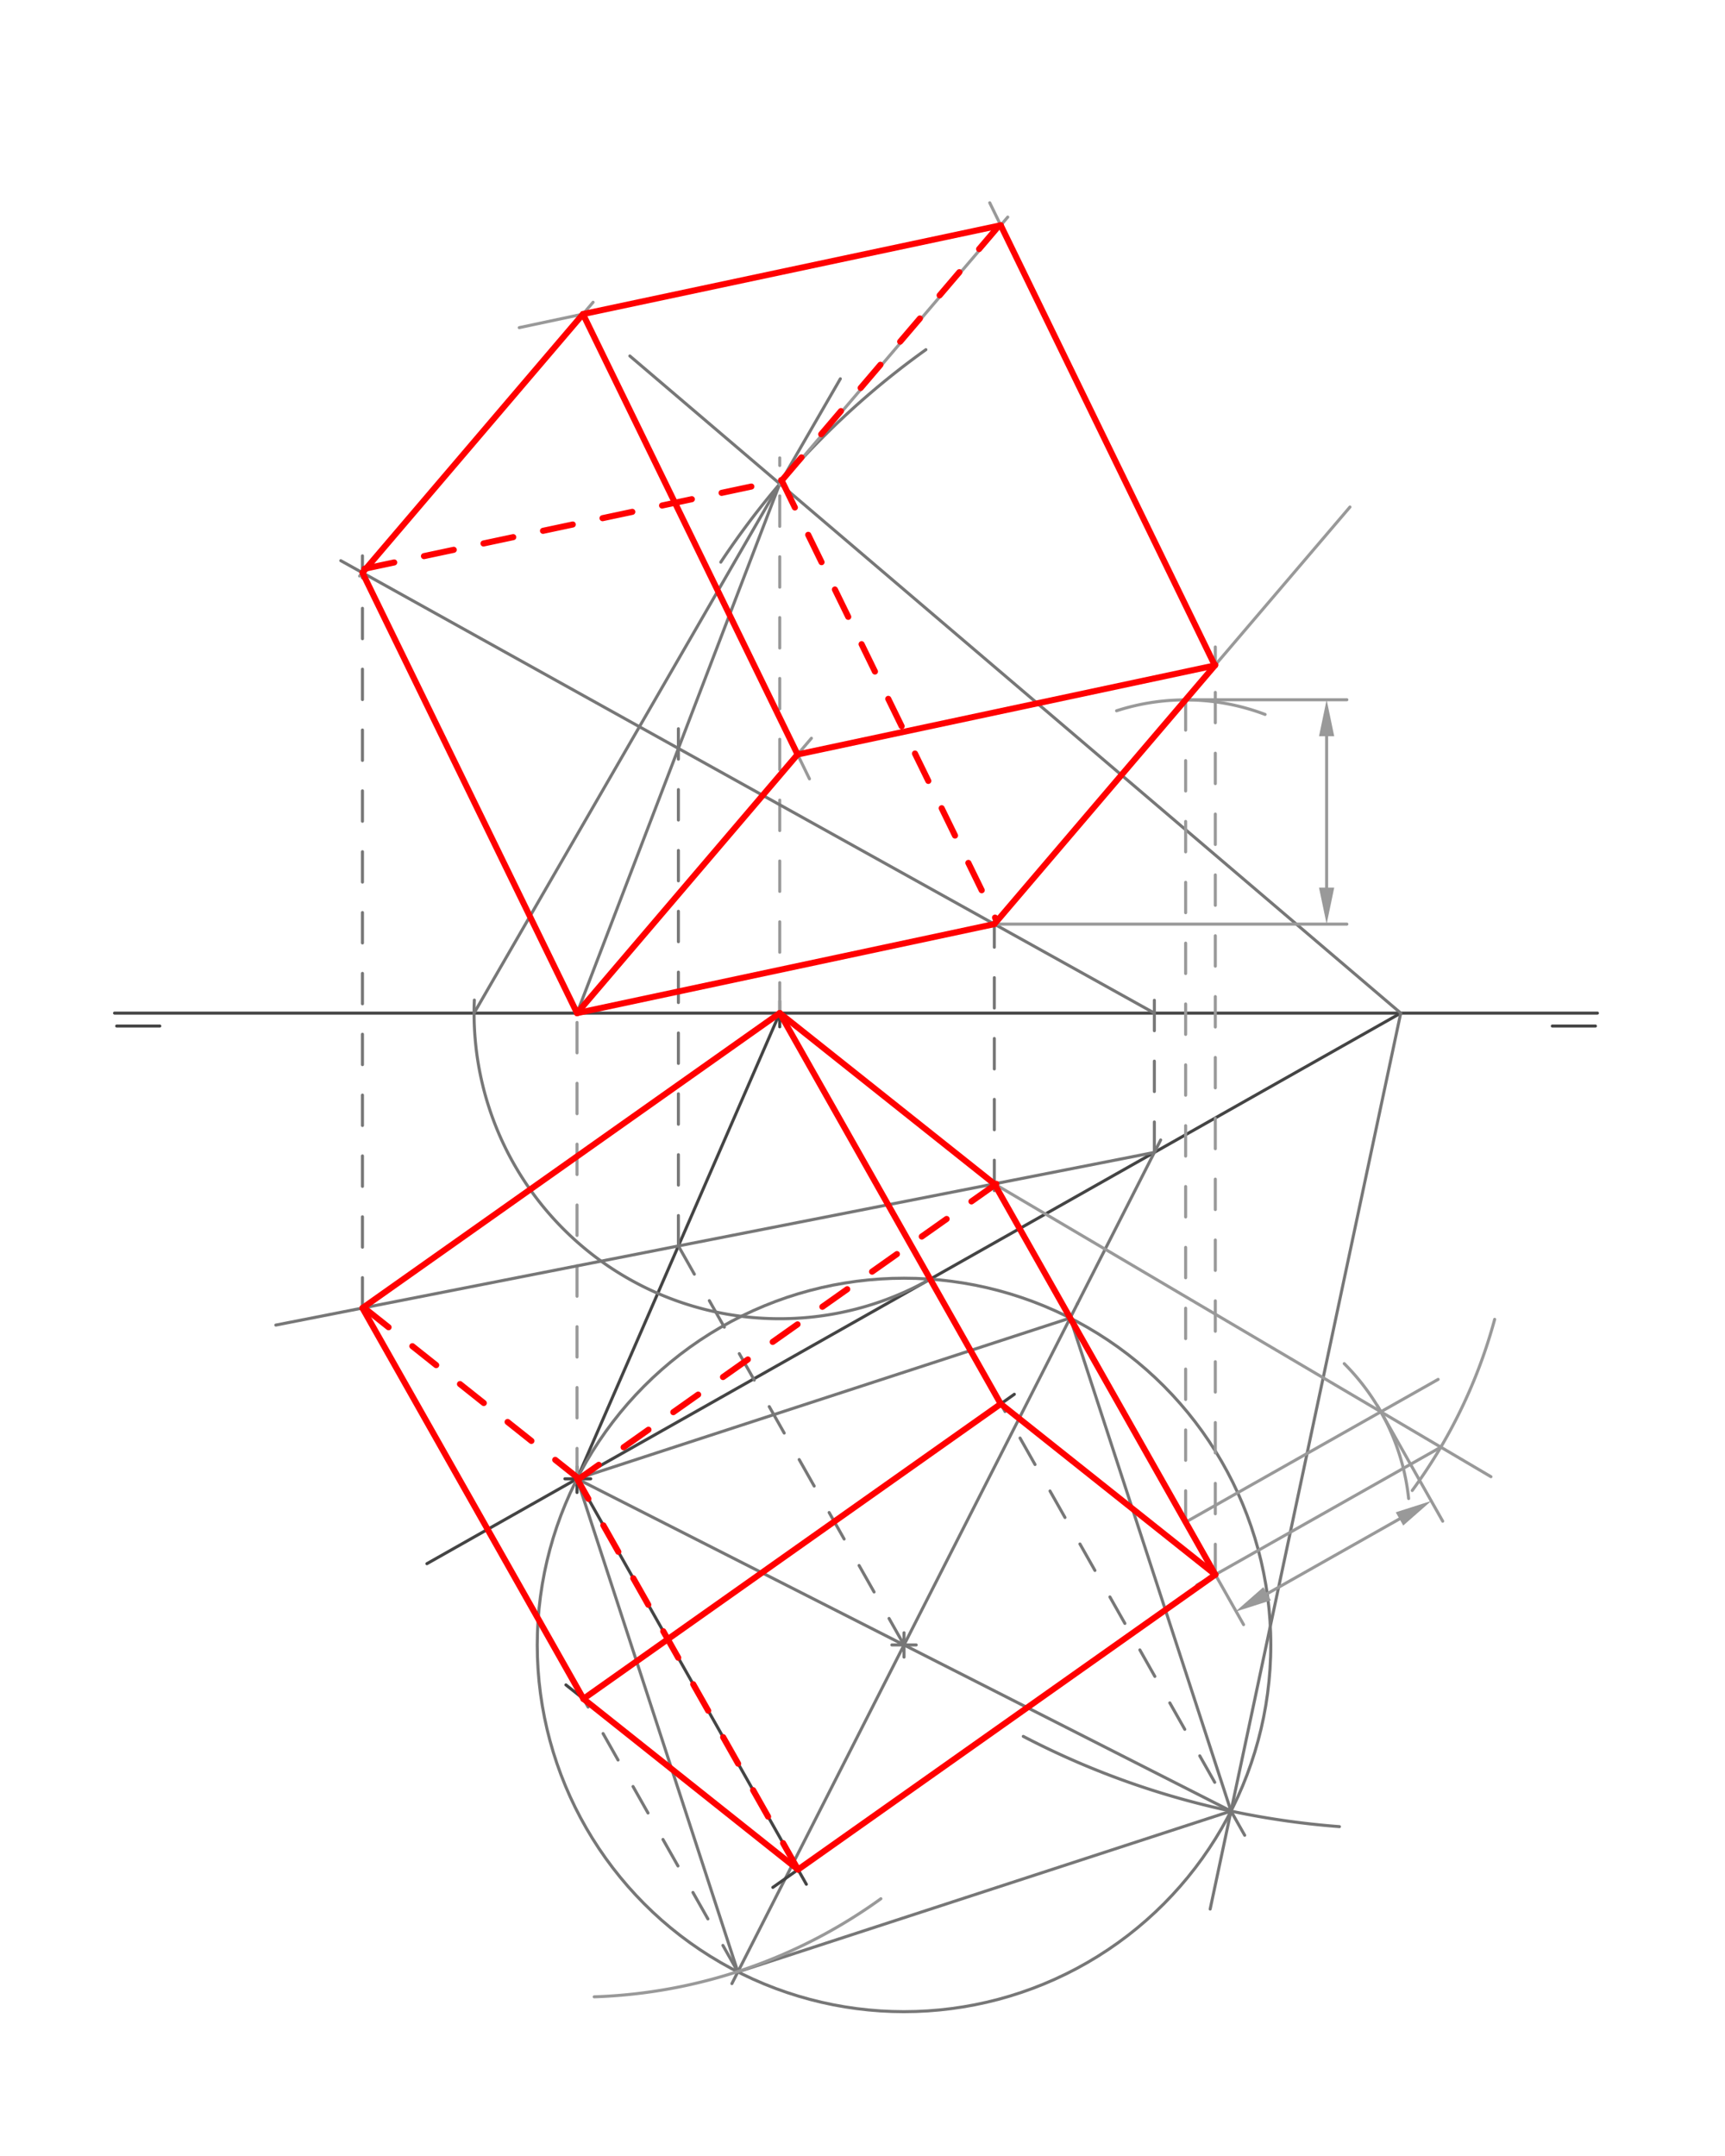 <svg xmlns="http://www.w3.org/2000/svg" class="svg--1it" height="100%" preserveAspectRatio="xMidYMid meet" viewBox="0 0 566.929 708.661" width="100%"><defs><marker id="marker-arrow" markerHeight="16" markerUnits="userSpaceOnUse" markerWidth="24" orient="auto-start-reverse" refX="24" refY="4" viewBox="0 0 24 8"><path d="M 0 0 L 24 4 L 0 8 z" stroke="inherit"></path></marker></defs><g class="aux-layer--1FB"><g class="element--2qn"><line stroke="#444444" stroke-dasharray="none" stroke-linecap="round" stroke-width="1" x1="37.65" x2="525" y1="333" y2="333"></line></g><g class="element--2qn"><line stroke="#444444" stroke-dasharray="none" stroke-linecap="round" stroke-width="1" x1="38.35" x2="52.523" y1="337.252" y2="337.252"></line></g><g class="element--2qn"><line stroke="#444444" stroke-dasharray="none" stroke-linecap="round" stroke-width="1" x1="524.35" x2="510.177" y1="337.252" y2="337.252"></line></g><g class="element--2qn"><line stroke="#444444" stroke-dasharray="none" stroke-linecap="round" stroke-width="1" x1="189.65" x2="256.264" y1="486.071" y2="333"></line></g><g class="element--2qn"><line stroke="#444444" stroke-dasharray="none" stroke-linecap="round" stroke-width="1" x1="185.65" x2="194.154" y1="486.071" y2="486.071"></line></g><g class="element--2qn"><line stroke="#444444" stroke-dasharray="none" stroke-linecap="round" stroke-width="1" x1="189.65" x2="189.65" y1="482.071" y2="490.575"></line></g><g class="element--2qn"><line stroke="#444444" stroke-dasharray="none" stroke-linecap="round" stroke-width="1" x1="256.264" x2="256.264" y1="329" y2="337.504"></line></g><g class="element--2qn"><line stroke="#444444" stroke-dasharray="none" stroke-linecap="round" stroke-width="1" x1="140.3" x2="460.359" y1="513.976" y2="333"></line></g><g class="element--2qn"><line stroke="#777777" stroke-dasharray="none" stroke-linecap="round" stroke-width="1" x1="256.264" x2="308.002" y1="333" y2="424.5"></line></g><g class="element--2qn"><path d="M 305.71 420.445 A 100.457 100.457 0 0 1 155.898 328.73" fill="none" stroke="#777777" stroke-dasharray="none" stroke-linecap="round" stroke-width="1"></path></g><g class="element--2qn"><line stroke="#777777" stroke-dasharray="none" stroke-linecap="round" stroke-width="1" x1="155.807" x2="276.185" y1="333" y2="124.5"></line></g><g class="element--2qn"><line stroke="#999999" stroke-dasharray="10" stroke-linecap="round" stroke-width="1" x1="256.264" x2="256.264" y1="333" y2="150.5"></line></g><g class="element--2qn"><line stroke="#777777" stroke-dasharray="none" stroke-linecap="round" stroke-width="1" x1="460.359" x2="256.264" y1="333" y2="159.004"></line></g><g class="element--2qn"><line stroke="#777777" stroke-dasharray="none" stroke-linecap="round" stroke-width="1" x1="256.264" x2="207" y1="159.004" y2="117.005"></line></g><g class="element--2qn"><line stroke="#999999" stroke-dasharray="10" stroke-linecap="round" stroke-width="1" x1="189.65" x2="189.65" y1="486.071" y2="327.5"></line></g><g class="element--2qn"><line stroke="#777777" stroke-dasharray="none" stroke-linecap="round" stroke-width="1" x1="189.65" x2="256.264" y1="333" y2="159.004"></line></g><g class="element--2qn"><path d="M 236.896 184.768 A 268.157 268.157 0 0 1 304.296 114.934" fill="none" stroke="#777777" stroke-dasharray="none" stroke-linecap="round" stroke-width="1"></path></g><g class="element--2qn"><path d="M 440.213 600.4 A 268.157 268.157 0 0 1 336.308 570.739" fill="none" stroke="#777777" stroke-dasharray="none" stroke-linecap="round" stroke-width="1"></path></g><g class="element--2qn"><line stroke="#777777" stroke-dasharray="10" stroke-linecap="round" stroke-width="1" x1="305.71" x2="409.5" y1="420.445" y2="604"></line></g><g class="element--2qn"><line stroke="#777777" stroke-dasharray="none" stroke-linecap="round" stroke-width="1" x1="460.359" x2="404.575" y1="333" y2="595.291"></line></g><g class="element--2qn"><line stroke="#777777" stroke-dasharray="none" stroke-linecap="round" stroke-width="1" x1="404.575" x2="397.725" y1="595.291" y2="627.5"></line></g><g class="element--2qn"><line stroke="#777777" stroke-dasharray="none" stroke-linecap="round" stroke-width="1" x1="189.65" x2="404.575" y1="486.071" y2="595.291"></line></g><g class="element--2qn"><g class="center--1s5"><line x1="293.113" y1="540.681" x2="301.113" y2="540.681" stroke="#777777" stroke-width="1" stroke-linecap="round"></line><line x1="297.113" y1="536.681" x2="297.113" y2="544.681" stroke="#777777" stroke-width="1" stroke-linecap="round"></line><circle class="hit--230" cx="297.113" cy="540.681" r="4" stroke="none" fill="transparent"></circle></g><circle cx="297.113" cy="540.681" fill="none" r="120.543" stroke="#777777" stroke-dasharray="none" stroke-width="1"></circle></g><g class="element--2qn"><line stroke="#777777" stroke-dasharray="none" stroke-linecap="round" stroke-width="1" x1="297.113" x2="240.543" y1="540.681" y2="652"></line></g><g class="element--2qn"><line stroke="#777777" stroke-dasharray="none" stroke-linecap="round" stroke-width="1" x1="297.113" x2="354.121" y1="540.681" y2="428.5"></line></g><g class="element--2qn"><line stroke="#777777" stroke-dasharray="none" stroke-linecap="round" stroke-width="1" x1="189.65" x2="242.503" y1="486.071" y2="648.144"></line></g><g class="element--2qn"><line stroke="#777777" stroke-dasharray="none" stroke-linecap="round" stroke-width="1" x1="242.503" x2="404.575" y1="648.144" y2="595.291"></line></g><g class="element--2qn"><line stroke="#777777" stroke-dasharray="none" stroke-linecap="round" stroke-width="1" x1="404.575" x2="351.723" y1="595.291" y2="433.218"></line></g><g class="element--2qn"><line stroke="#777777" stroke-dasharray="none" stroke-linecap="round" stroke-width="1" x1="351.723" x2="189.65" y1="433.218" y2="486.071"></line></g><g class="element--2qn"><line stroke="#777777" stroke-dasharray="10" stroke-linecap="round" stroke-width="1" x1="297.113" x2="220.223" y1="540.681" y2="404.7"></line></g><g class="element--2qn"><line stroke="#777777" stroke-dasharray="none" stroke-linecap="round" stroke-width="1" x1="354.121" x2="381.461" y1="428.5" y2="374.7"></line></g><g class="element--2qn"><line stroke="#777777" stroke-dasharray="none" stroke-linecap="round" stroke-width="1" x1="379.384" x2="222.957" y1="378.787" y2="409.535"></line></g><g class="element--2qn"><line stroke="#777777" stroke-dasharray="none" stroke-linecap="round" stroke-width="1" x1="222.957" x2="90.65" y1="409.535" y2="435.543"></line></g><g class="element--2qn"><line stroke="#777777" stroke-dasharray="10" stroke-linecap="round" stroke-width="1" x1="351.723" x2="323.158" y1="433.218" y2="382.7"></line></g><g class="element--2qn"><line stroke="#777777" stroke-dasharray="10" stroke-linecap="round" stroke-width="1" x1="242.503" x2="116.157" y1="648.144" y2="424.7"></line></g><g class="element--2qn"><line stroke="#777777" stroke-dasharray="10" stroke-linecap="round" stroke-width="1" x1="222.957" x2="222.957" y1="409.535" y2="238"></line></g><g class="element--2qn"><line stroke="#777777" stroke-dasharray="10" stroke-linecap="round" stroke-width="1" x1="379.384" x2="379.384" y1="378.787" y2="328"></line></g><g class="element--2qn"><line stroke="#777777" stroke-dasharray="none" stroke-linecap="round" stroke-width="1" x1="379.384" x2="222.957" y1="333" y2="246.002"></line></g><g class="element--2qn"><line stroke="#777777" stroke-dasharray="none" stroke-linecap="round" stroke-width="1" x1="222.957" x2="112" y1="246.002" y2="184.292"></line></g><g class="element--2qn"><line stroke="#777777" stroke-dasharray="10" stroke-linecap="round" stroke-width="1" x1="119.124" x2="119.124" y1="429.946" y2="182.7"></line></g><g class="element--2qn"><line stroke="#777777" stroke-dasharray="10" stroke-linecap="round" stroke-width="1" x1="326.791" x2="326.791" y1="391.35" y2="300"></line></g><g class="element--2qn"><line stroke="#999999" stroke-dasharray="none" stroke-linecap="round" stroke-width="1" x1="326.791" x2="443.672" y1="303.75" y2="166.65"></line></g><g class="element--2qn"><line stroke="#999999" stroke-dasharray="none" stroke-linecap="round" stroke-width="1" x1="326.791" x2="408.709" y1="389.125" y2="534"></line></g><g class="element--2qn"><line stroke="#999999" stroke-dasharray="10" stroke-linecap="round" stroke-width="1" x1="389.664" x2="389.664" y1="230" y2="510"></line></g><g class="element--2qn"><line stroke="#999999" stroke-dasharray="none" stroke-linecap="round" stroke-width="1" x1="389.664" x2="472.65" y1="500.319" y2="453.395"></line></g><g class="element--2qn"><line stroke="#999999" stroke-dasharray="none" stroke-linecap="round" stroke-width="1" x1="326.791" x2="442.65" y1="303.75" y2="303.75"></line></g><g class="element--2qn"><line stroke="#999999" stroke-dasharray="none" stroke-linecap="round" stroke-width="1" x1="389.664" x2="442.65" y1="230" y2="230"></line></g><g class="element--2qn"><line stroke="#999999" stroke-dasharray="none" stroke-linecap="round" stroke-width="1" x1="436" x2="436" y1="242" y2="291.75"></line><path d="M436,230 l12,2.5 l0,-5 z" fill="#999999" stroke="#999999" stroke-width="0" transform="rotate(90, 436, 230)"></path><path d="M436,303.75 l12,2.5 l0,-5 z" fill="#999999" stroke="#999999" stroke-width="0" transform="rotate(270, 436, 303.75)"></path></g><g class="element--2qn"><path d="M 366.97 233.63 A 73.701 73.701 0 0 1 415.774 234.829" fill="none" stroke="#999999" stroke-dasharray="none" stroke-linecap="round" stroke-width="1"></path></g><g class="element--2qn"><path d="M 441.793 448.219 A 73.701 73.701 0 0 1 462.956 492.56" fill="none" stroke="#999999" stroke-dasharray="none" stroke-linecap="round" stroke-width="1"></path></g><g class="element--2qn"><line stroke="#999999" stroke-dasharray="none" stroke-linecap="round" stroke-width="1" x1="452.664" x2="474.151" y1="462" y2="500"></line></g><g class="element--2qn"><line stroke="#999999" stroke-dasharray="none" stroke-linecap="round" stroke-width="1" x1="459.945" x2="416.446" y1="499.256" y2="523.853"></line><path d="M470.391,493.35 l12,2.5 l0,-5 z" fill="#999999" stroke="#999999" stroke-width="0" transform="rotate(150.514, 470.391, 493.35)"></path><path d="M406,529.76 l12,2.5 l0,-5 z" fill="#999999" stroke="#999999" stroke-width="0" transform="rotate(330.514, 406, 529.76)"></path></g><g class="element--2qn"><line stroke="#999999" stroke-dasharray="none" stroke-linecap="round" stroke-width="1" x1="326.791" x2="453.819" y1="389.125" y2="464.042"></line></g><g class="element--2qn"><path d="M 289.506 624.1 A 170.362 170.362 0 0 1 195.295 656.34" fill="none" stroke="#999999" stroke-dasharray="none" stroke-linecap="round" stroke-width="1"></path></g><g class="element--2qn"><path d="M 491.229 433.657 A 170.362 170.362 0 0 1 464.139 489.915" fill="none" stroke="#999999" stroke-dasharray="none" stroke-linecap="round" stroke-width="1"></path></g><g class="element--2qn"><line stroke="#999999" stroke-dasharray="none" stroke-linecap="round" stroke-width="1" x1="453.819" x2="490" y1="464.042" y2="485.381"></line></g><g class="element--2qn"><line stroke="#999999" stroke-dasharray="none" stroke-linecap="round" stroke-width="1" x1="473.533" x2="393.35" y1="475.669" y2="521.008"></line></g><g class="element--2qn"><line stroke="#999999" stroke-dasharray="10" stroke-linecap="round" stroke-width="1" x1="399.422" x2="399.422" y1="517.575" y2="212.65"></line></g><g class="element--2qn"><line stroke="#999999" stroke-dasharray="none" stroke-linecap="round" stroke-width="1" x1="399.422" x2="325.28" y1="218.555" y2="66.65"></line></g><g class="element--2qn"><line stroke="#999999" stroke-dasharray="none" stroke-linecap="round" stroke-width="1" x1="256.264" x2="331.203" y1="159.252" y2="71.35"></line></g><g class="element--2qn"><line stroke="#999999" stroke-dasharray="none" stroke-linecap="round" stroke-width="1" x1="328.896" x2="170.65" y1="74.057" y2="107.693"></line></g><g class="element--2qn"><line stroke="#999999" stroke-dasharray="none" stroke-linecap="round" stroke-width="1" x1="118.189" x2="194.917" y1="189.35" y2="99.35"></line></g><g class="element--2qn"><line stroke="#999999" stroke-dasharray="none" stroke-linecap="round" stroke-width="1" x1="191.6" x2="266.031" y1="103.24" y2="256"></line></g><g class="element--2qn"><line stroke="#999999" stroke-dasharray="none" stroke-linecap="round" stroke-width="1" x1="189.65" x2="266.676" y1="333" y2="242.65"></line></g><g class="element--2qn"><line stroke="#999999" stroke-dasharray="none" stroke-linecap="round" stroke-width="1" x1="262.126" x2="399.422" y1="247.986" y2="218.703"></line></g><g class="element--2qn"><line stroke="#444444" stroke-dasharray="none" stroke-linecap="round" stroke-width="1" x1="399.422" x2="254" y1="517.575" y2="620.375"></line></g><g class="element--2qn"><line stroke="#444444" stroke-dasharray="none" stroke-linecap="round" stroke-width="1" x1="189.65" x2="265.012" y1="486.071" y2="619.35"></line></g><g class="element--2qn"><line stroke="#444444" stroke-dasharray="none" stroke-linecap="round" stroke-width="1" x1="262.281" x2="186" y1="614.521" y2="553.816"></line></g><g class="element--2qn"><line stroke="#444444" stroke-dasharray="none" stroke-linecap="round" stroke-width="1" x1="119.124" x2="191.755" y1="429.946" y2="558.396"></line></g><g class="element--2qn"><line stroke="#444444" stroke-dasharray="none" stroke-linecap="round" stroke-width="1" x1="191.755" x2="333.362" y1="558.396" y2="458.292"></line></g><g class="element--2qn"><line stroke="#444444" stroke-dasharray="none" stroke-linecap="round" stroke-width="1" x1="328.896" x2="399.422" y1="461.45" y2="517.575"></line></g></g><g class="main-layer--3Vd"><g class="element--2qn"><line stroke="#ff0000" stroke-dasharray="10" stroke-linecap="round" stroke-width="2" x1="190.3" x2="119.774" y1="486.071" y2="429.946"></line></g><g class="element--2qn"><line stroke="#ff0000" stroke-dasharray="none" stroke-linecap="round" stroke-width="2" x1="119.124" x2="256.264" y1="429.946" y2="333"></line></g><g class="element--2qn"><line stroke="#ff0000" stroke-dasharray="none" stroke-linecap="round" stroke-width="2" x1="256.264" x2="326.791" y1="333" y2="389.125"></line></g><g class="element--2qn"><line stroke="#ff0000" stroke-dasharray="10" stroke-linecap="round" stroke-width="2" x1="327.441" x2="190.3" y1="389.125" y2="486.071"></line></g><g class="element--2qn"><line stroke="#ff0000" stroke-dasharray="none" stroke-linecap="round" stroke-width="2" x1="189.65" x2="119.124" y1="333" y2="188.254"></line></g><g class="element--2qn"><line stroke="#ff0000" stroke-dasharray="10" stroke-linecap="round" stroke-width="2" x1="119.774" x2="256.873" y1="186.954" y2="157.812"></line></g><g class="element--2qn"><line stroke="#ff0000" stroke-dasharray="10" stroke-linecap="round" stroke-width="2" x1="256.848" x2="327.441" y1="157.818" y2="302.45"></line></g><g class="element--2qn"><line stroke="#ff0000" stroke-dasharray="none" stroke-linecap="round" stroke-width="2" x1="326.791" x2="189.65" y1="303.75" y2="333"></line></g><g class="element--2qn"><line stroke="#ff0000" stroke-dasharray="none" stroke-linecap="round" stroke-width="2" x1="326.791" x2="399.422" y1="303.75" y2="218.555"></line></g><g class="element--2qn"><line stroke="#ff0000" stroke-dasharray="none" stroke-linecap="round" stroke-width="2" x1="326.791" x2="399.422" y1="389.125" y2="517.575"></line></g><g class="element--2qn"><line stroke="#ff0000" stroke-dasharray="none" stroke-linecap="round" stroke-width="2" x1="119.124" x2="191.6" y1="188.254" y2="103.24"></line></g><g class="element--2qn"><line stroke="#ff0000" stroke-dasharray="none" stroke-linecap="round" stroke-width="2" x1="191.6" x2="328.896" y1="103.24" y2="74.057"></line></g><g class="element--2qn"><line stroke="#ff0000" stroke-dasharray="none" stroke-linecap="round" stroke-width="2" x1="328.896" x2="399.267" y1="74.057" y2="218.736"></line></g><g class="element--2qn"><line stroke="#ff0000" stroke-dasharray="none" stroke-linecap="round" stroke-width="2" x1="191.6" x2="262.126" y1="103.24" y2="247.986"></line></g><g class="element--2qn"><line stroke="#ff0000" stroke-dasharray="none" stroke-linecap="round" stroke-width="2" x1="262.126" x2="399.267" y1="247.986" y2="218.736"></line></g><g class="element--2qn"><line stroke="#ff0000" stroke-dasharray="none" stroke-linecap="round" stroke-width="2" x1="262.126" x2="189.65" y1="247.986" y2="333"></line></g><g class="element--2qn"><line stroke="#ff0000" stroke-dasharray="10" stroke-linecap="round" stroke-width="2" x1="256.914" x2="329.546" y1="157.952" y2="72.757"></line></g><g class="element--2qn"><line stroke="#ff0000" stroke-dasharray="none" stroke-linecap="round" stroke-width="2" x1="399.422" x2="262.281" y1="517.575" y2="614.521"></line></g><g class="element--2qn"><line stroke="#ff0000" stroke-dasharray="none" stroke-linecap="round" stroke-width="2" x1="262.281" x2="191.755" y1="614.521" y2="558.396"></line></g><g class="element--2qn"><line stroke="#ff0000" stroke-dasharray="none" stroke-linecap="round" stroke-width="2" x1="191.755" x2="119.124" y1="558.396" y2="429.946"></line></g><g class="element--2qn"><line stroke="#ff0000" stroke-dasharray="none" stroke-linecap="round" stroke-width="2" x1="399.422" x2="328.896" y1="517.575" y2="461.45"></line></g><g class="element--2qn"><line stroke="#ff0000" stroke-dasharray="none" stroke-linecap="round" stroke-width="2" x1="328.896" x2="256.264" y1="461.45" y2="333"></line></g><g class="element--2qn"><line stroke="#ff0000" stroke-dasharray="none" stroke-linecap="round" stroke-width="2" x1="328.896" x2="191.755" y1="461.45" y2="558.396"></line></g><g class="element--2qn"><line stroke="#ff0000" stroke-dasharray="10" stroke-linecap="round" stroke-width="2" x1="262.281" x2="189.65" y1="614.521" y2="486.071"></line></g></g><g class="snaps-layer--2PT"></g><g class="temp-layer--rAP"></g></svg>